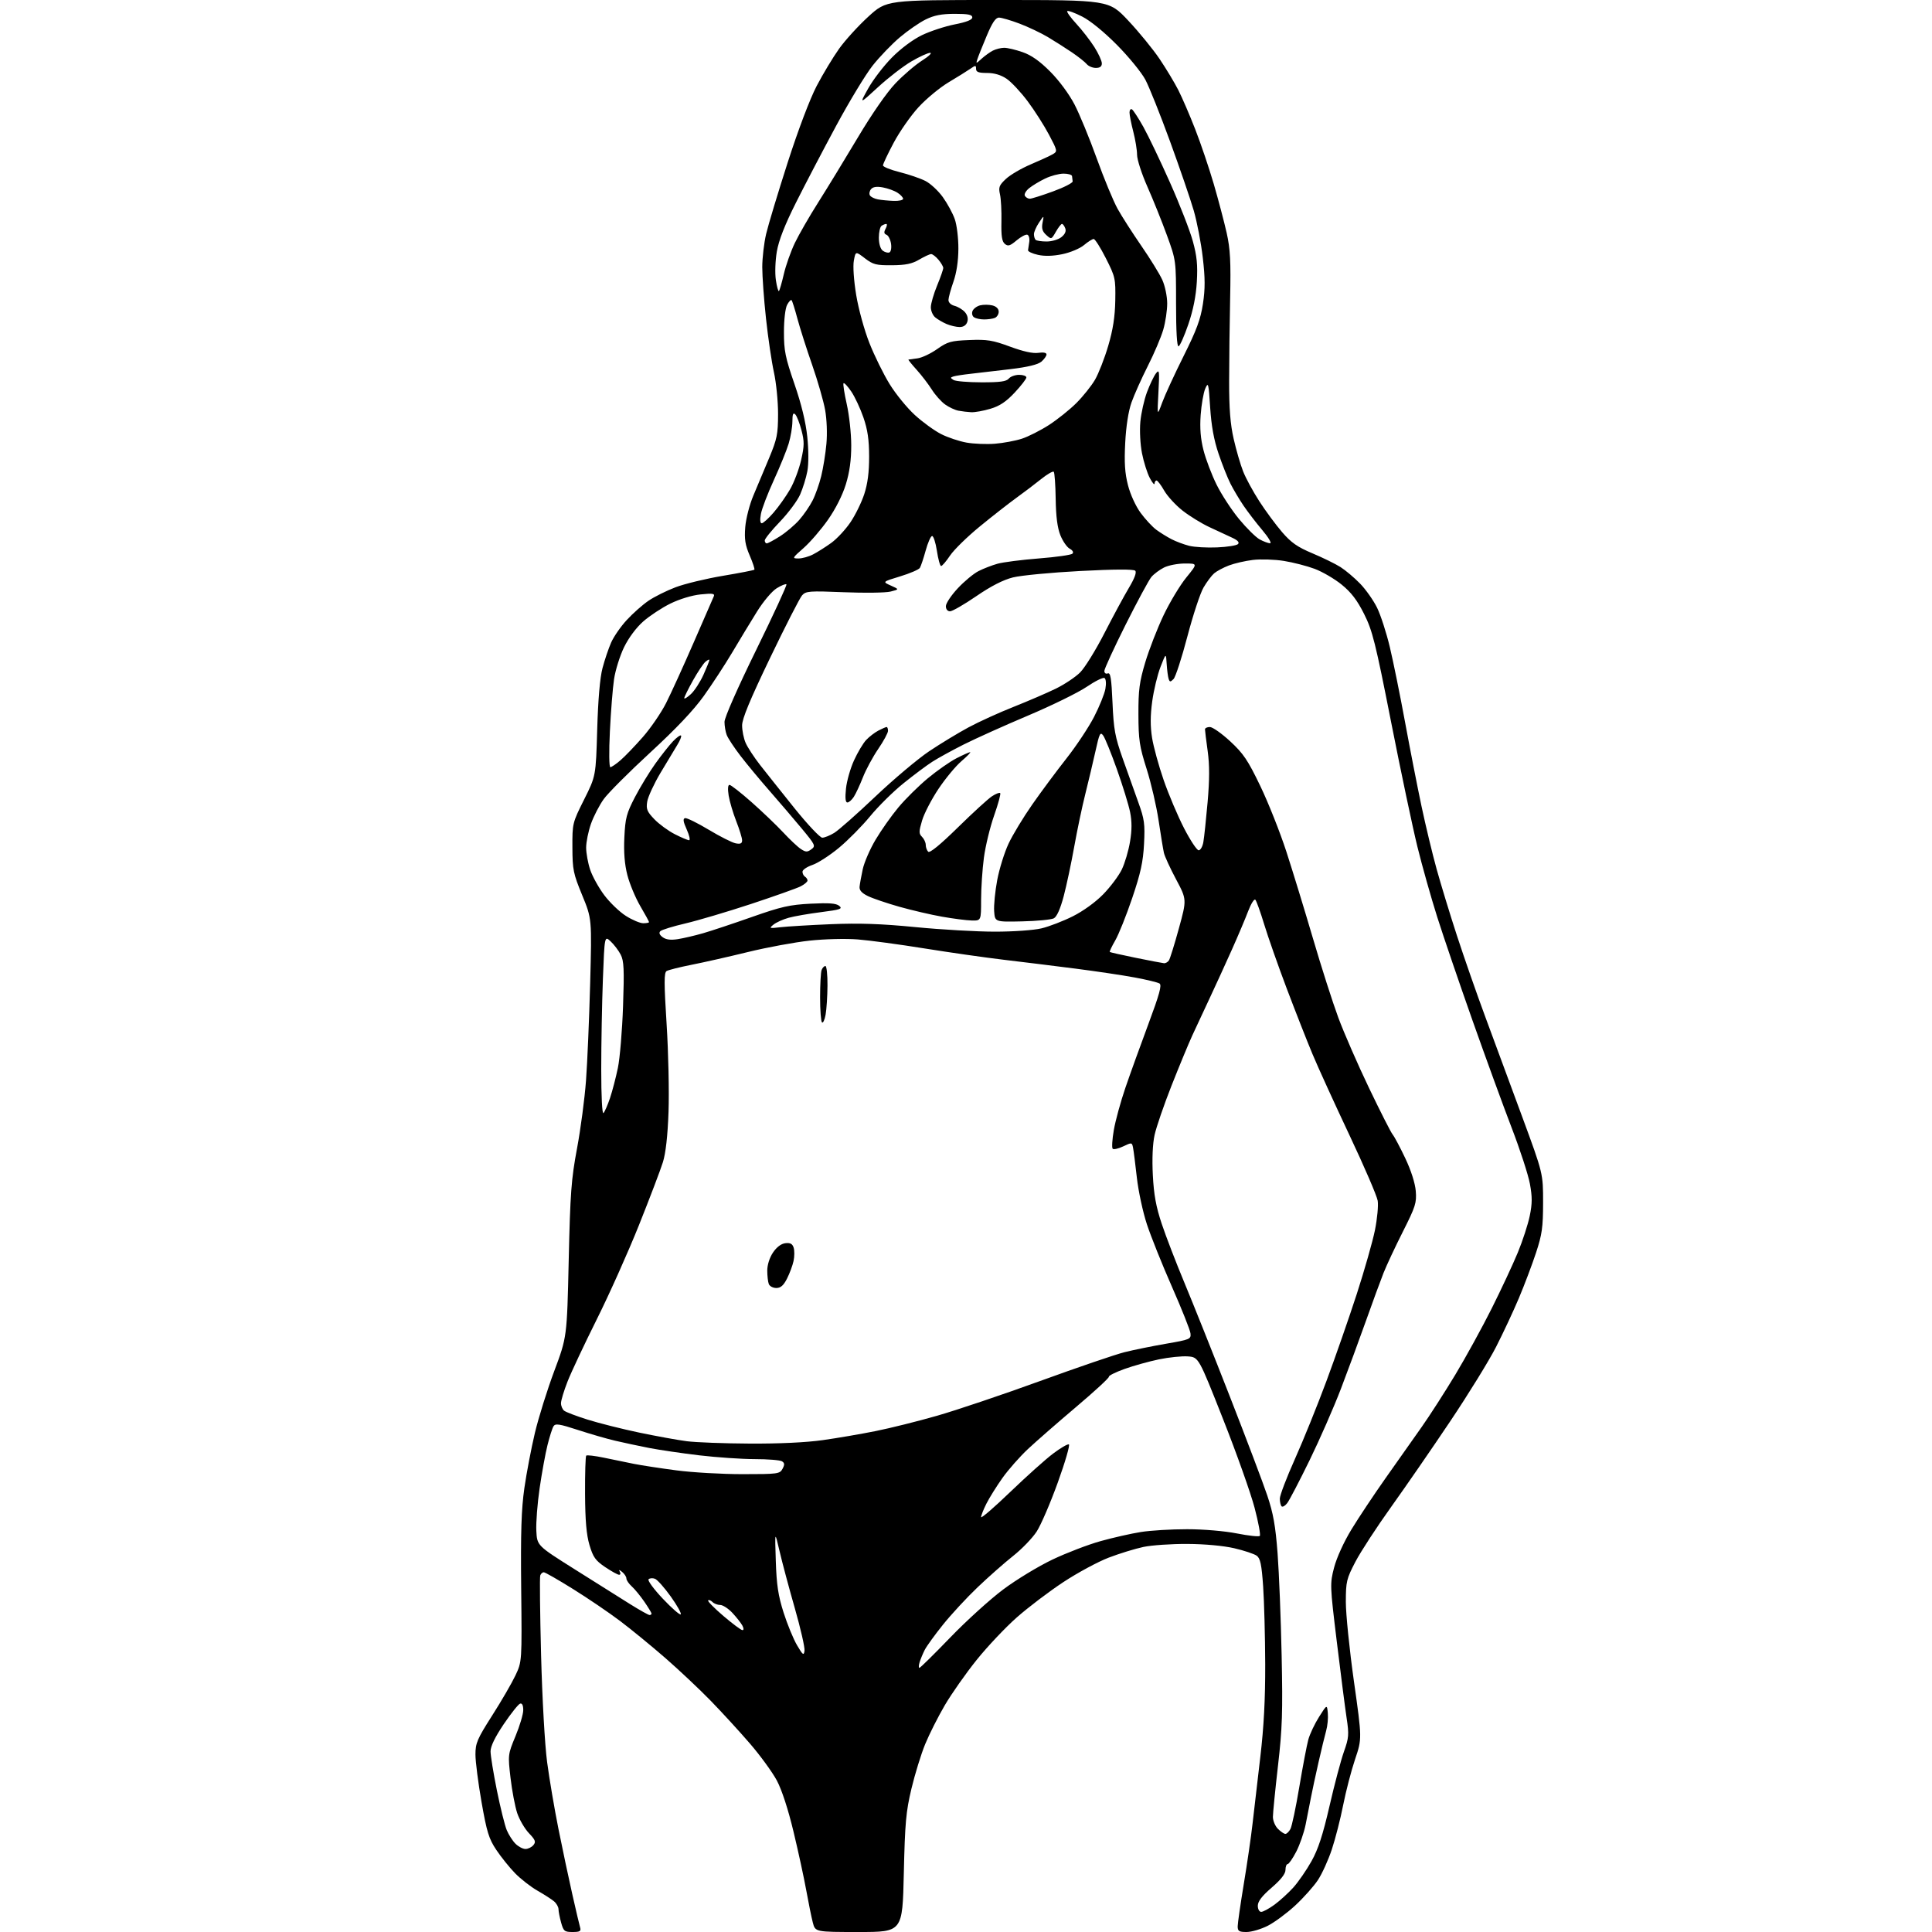 <?xml version="1.0" encoding="UTF-8" standalone="no"?>
<svg 
  version="1.1" 
  xmlns="http://www.w3.org/2000/svg" 
  xmlns:xlink="http://www.w3.org/1999/xlink" 
  xmlns:svg="http://www.w3.org/2000/svg"
  xmlns:rdf="http://www.w3.org/1999/02/22-rdf-syntax-ns#"
  xmlns:cc="http://creativecommons.org/ns#"
  xmlns:dc="http://purl.org/dc/elements/1.1/"
  viewBox="0 0 768 768"
  width="768"
  height="768"
>
<style>svg {background-color: white; }</style>"
<path stroke="none" fill="black" fill-rule="evenodd" d="M227.61,768.00C224.40,768.00 224.00,767.68 223.05,764.25C222.48,762.19 222.01,759.78 222.01,758.90C222.00,758.03 221.21,756.64 220.25,755.82C219.29,755.01 216.32,753.09 213.65,751.57C210.99,750.05 206.98,746.93 204.76,744.65C202.53,742.37 199.17,738.18 197.28,735.35C194.33,730.92 193.51,728.26 191.42,716.37C190.09,708.77 189.00,700.26 189.00,697.46C189.00,692.90 189.69,691.29 195.65,681.93C199.32,676.20 203.47,669.02 204.90,666.00C207.49,660.50 207.49,660.50 207.18,631.50C206.95,609.20 207.24,599.97 208.44,591.56C209.30,585.55 211.19,575.65 212.64,569.56C214.09,563.48 217.55,552.42 220.33,545.00C225.38,531.50 225.38,531.50 226.07,501.00C226.68,474.19 227.08,468.81 229.38,456.50C230.82,448.80 232.43,436.65 232.95,429.50C233.48,422.35 234.22,404.96 234.60,390.86C235.28,365.21 235.28,365.21 231.43,355.86C227.89,347.26 227.57,345.72 227.54,336.85C227.50,327.33 227.56,327.08 232.18,317.85C236.86,308.50 236.86,308.50 237.40,290.00C237.75,278.03 238.49,269.40 239.51,265.56C240.37,262.30 241.92,257.72 242.95,255.39C243.98,253.06 246.76,249.04 249.14,246.47C251.51,243.89 255.37,240.46 257.72,238.85C260.06,237.24 264.96,234.80 268.59,233.43C272.23,232.06 280.67,230.02 287.34,228.90C294.01,227.78 299.65,226.69 299.87,226.46C300.09,226.24 299.26,223.70 298.02,220.82C296.22,216.64 295.86,214.34 296.25,209.52C296.52,206.17 297.96,200.57 299.48,196.98C300.99,193.42 303.81,186.69 305.75,182.04C308.89,174.50 309.28,172.60 309.29,164.54C309.30,159.57 308.56,152.12 307.65,148.00C306.74,143.88 305.32,134.27 304.50,126.65C303.67,119.04 303.01,109.81 303.01,106.15C303.02,102.49 303.71,96.58 304.55,93.00C305.39,89.42 309.24,76.67 313.10,64.65C317.29,51.62 321.96,39.30 324.65,34.15C327.14,29.40 331.15,22.74 333.57,19.35C335.98,15.97 341.21,10.23 345.19,6.60C352.42,0.00 352.42,0.00 396.61,-0.00C440.79,-0.00 440.79,-0.00 448.49,8.18C452.72,12.68 458.33,19.54 460.95,23.43C463.57,27.32 466.93,32.90 468.42,35.84C469.91,38.78 472.92,45.75 475.10,51.34C477.29,56.93 480.60,66.71 482.47,73.08C484.33,79.46 486.64,88.23 487.62,92.58C489.05,99.00 489.31,103.91 489.00,118.50C488.79,128.40 488.61,143.25 488.60,151.50C488.58,162.49 489.07,168.64 490.41,174.50C491.41,178.90 493.10,184.70 494.16,187.38C495.21,190.07 498.13,195.44 500.63,199.31C503.13,203.18 507.22,208.70 509.70,211.58C513.27,215.72 515.80,217.48 521.72,219.96C525.84,221.69 530.85,224.14 532.85,225.41C534.86,226.68 538.37,229.64 540.66,232.00C542.95,234.36 545.99,238.68 547.42,241.60C548.85,244.52 551.12,251.54 552.47,257.20C553.82,262.87 556.55,276.27 558.52,287.00C560.50,297.73 563.44,312.79 565.07,320.48C566.70,328.17 569.40,339.42 571.08,345.48C572.76,351.54 576.40,363.48 579.18,372.00C581.96,380.52 587.06,395.15 590.53,404.50C593.99,413.85 600.56,431.62 605.12,444.00C613.41,466.50 613.41,466.50 613.40,478.00C613.39,487.89 613.00,490.69 610.59,498.00C609.05,502.68 605.99,510.77 603.79,516.00C601.59,521.23 597.49,529.98 594.69,535.46C591.89,540.94 583.71,554.21 576.50,564.96C569.30,575.71 558.73,591.02 553.02,599.00C547.30,606.98 540.91,616.79 538.81,620.80C535.25,627.63 535.00,628.68 534.99,636.80C534.99,641.59 536.43,655.77 538.20,668.32C541.43,691.14 541.43,691.14 538.67,699.32C537.15,703.82 535.03,712.00 533.94,717.50C532.86,723.00 530.83,730.94 529.43,735.15C528.04,739.36 525.55,744.85 523.89,747.35C522.24,749.85 518.17,754.40 514.86,757.47C511.54,760.54 506.63,764.17 503.95,765.53C501.26,766.89 497.48,768.00 495.53,768.00C492.53,768.00 492.00,767.66 492.00,765.75C492.01,764.51 493.09,756.98 494.41,749.00C495.74,741.02 497.31,730.23 497.90,725.00C498.49,719.77 499.88,707.83 500.99,698.45C502.40,686.47 502.98,675.48 502.94,661.45C502.90,650.48 502.53,636.60 502.12,630.62C501.51,621.87 501.00,619.48 499.56,618.42C498.57,617.70 494.55,616.36 490.63,615.45C486.33,614.46 478.93,613.77 472.00,613.74C465.68,613.70 457.80,614.24 454.50,614.94C451.20,615.64 445.00,617.55 440.71,619.19C436.43,620.83 428.31,625.21 422.67,628.93C417.03,632.65 408.72,638.95 404.20,642.94C399.68,646.93 392.49,654.54 388.23,659.85C383.96,665.16 378.28,673.25 375.59,677.83C372.91,682.41 369.39,689.38 367.77,693.33C366.15,697.27 363.70,705.23 362.32,711.00C360.14,720.12 359.74,724.56 359.28,744.75C358.75,768.00 358.75,768.00 341.41,768.00C324.08,768.00 324.08,768.00 323.11,764.25C322.57,762.19 321.41,756.45 320.51,751.50C319.62,746.55 317.34,736.04 315.44,728.14C313.31,719.23 310.79,711.51 308.81,707.79C307.05,704.50 302.26,697.91 298.16,693.15C294.06,688.39 287.06,680.75 282.60,676.16C278.15,671.58 270.00,663.91 264.50,659.11C259.00,654.32 250.90,647.69 246.50,644.37C242.10,641.05 233.69,635.33 227.80,631.67C221.92,628.00 216.68,625.00 216.16,625.00C215.64,625.00 215.01,625.56 214.76,626.25C214.50,626.94 214.66,641.23 215.09,658.00C215.55,675.39 216.58,693.66 217.49,700.50C218.37,707.10 220.39,719.02 221.99,727.00C223.59,734.98 226.06,746.67 227.50,753.00C228.93,759.33 230.33,765.29 230.62,766.25C231.04,767.68 230.50,768.00 227.61,768.00zM501.35,760.00C502.09,760.00 504.45,758.72 506.60,757.16C508.74,755.60 512.13,752.51 514.13,750.30C516.12,748.08 519.37,743.38 521.34,739.85C524.00,735.10 525.85,729.43 528.49,717.97C530.44,709.46 533.02,699.74 534.22,696.36C536.20,690.79 536.30,689.55 535.29,682.86C534.68,678.81 532.93,665.19 531.40,652.60C528.67,630.17 528.65,629.56 530.33,623.10C531.33,619.25 534.19,612.96 537.21,608.00C540.05,603.33 546.19,594.10 550.85,587.50C555.51,580.90 561.94,571.79 565.14,567.25C568.34,562.71 574.37,553.33 578.54,546.41C582.71,539.48 589.22,527.63 593.00,520.07C596.78,512.51 601.44,502.54 603.35,497.91C605.26,493.29 607.40,486.72 608.10,483.32C609.11,478.42 609.12,475.78 608.16,470.59C607.50,466.99 604.23,456.94 600.89,448.27C597.56,439.60 590.54,420.35 585.29,405.50C580.05,390.65 573.75,372.20 571.31,364.50C568.87,356.80 565.32,344.22 563.43,336.54C561.54,328.86 556.84,306.59 552.99,287.04C546.76,255.41 545.58,250.68 542.24,244.04C539.50,238.58 537.12,235.47 533.34,232.40C530.51,230.10 525.68,227.28 522.62,226.13C519.55,224.98 514.03,223.56 510.34,222.97C506.65,222.38 501.13,222.21 498.06,222.58C495.00,222.95 490.70,223.94 488.50,224.78C486.30,225.62 483.67,227.03 482.65,227.90C481.63,228.78 479.72,231.32 478.42,233.55C477.11,235.78 474.22,244.56 471.99,253.05C469.76,261.55 467.29,269.14 466.50,269.93C465.26,271.16 465.01,271.16 464.57,269.93C464.29,269.14 463.94,266.48 463.78,264.00C463.50,259.50 463.50,259.50 461.32,265.11C460.12,268.19 458.64,274.34 458.03,278.76C457.25,284.45 457.24,288.72 457.97,293.33C458.55,296.91 460.63,304.49 462.60,310.17C464.57,315.85 468.21,324.44 470.69,329.25C473.17,334.06 475.78,338.00 476.49,338.00C477.20,338.00 478.04,336.54 478.35,334.75C478.67,332.96 479.43,325.82 480.04,318.89C480.83,309.83 480.84,304.10 480.07,298.56C479.48,294.32 479.00,290.44 479.00,289.93C479.00,289.42 479.87,289.00 480.94,289.00C482.01,289.00 485.65,291.56 489.04,294.70C494.28,299.55 496.05,302.18 500.99,312.45C504.18,319.08 508.83,330.80 511.34,338.50C513.84,346.20 518.60,361.73 521.91,373.00C525.21,384.27 529.75,398.45 531.99,404.50C534.23,410.55 539.73,423.15 544.21,432.50C548.69,441.85 552.92,450.18 553.61,451.00C554.30,451.83 556.55,456.06 558.61,460.40C560.91,465.24 562.52,470.28 562.79,473.45C563.17,478.12 562.70,479.62 557.69,489.55C554.65,495.57 551.18,502.98 549.98,506.00C548.78,509.02 545.64,517.58 543.01,525.00C540.37,532.42 535.90,544.58 533.06,552.00C530.22,559.42 524.60,572.25 520.57,580.50C516.54,588.75 512.55,596.40 511.70,597.50C510.86,598.60 509.85,599.18 509.46,598.79C509.07,598.40 508.75,597.02 508.75,595.73C508.75,594.43 511.46,587.32 514.77,579.93C518.08,572.55 523.71,558.62 527.28,549.00C530.86,539.38 536.28,523.80 539.34,514.38C542.39,504.96 545.64,493.55 546.56,489.02C547.47,484.49 547.97,479.22 547.66,477.32C547.36,475.41 542.29,463.65 536.40,451.18C530.52,438.71 523.91,424.23 521.73,419.00C519.54,413.77 514.94,402.06 511.50,392.96C508.06,383.86 504.03,372.38 502.54,367.46C501.04,362.53 499.46,358.12 499.02,357.66C498.58,357.19 497.30,359.22 496.18,362.16C495.07,365.10 492.15,372.00 489.69,377.50C487.23,383.00 483.32,391.55 481.00,396.50C478.67,401.45 475.51,408.22 473.98,411.56C472.45,414.89 468.73,423.89 465.70,431.56C462.68,439.22 459.65,448.04 458.97,451.15C458.19,454.71 457.93,460.61 458.27,467.15C458.67,474.94 459.55,479.73 461.81,486.50C463.46,491.45 467.53,502.02 470.86,510.00C474.19,517.98 482.28,538.23 488.83,555.00C495.38,571.77 502.11,589.55 503.77,594.50C506.14,601.55 507.03,606.53 507.86,617.50C508.44,625.20 509.17,643.42 509.47,658.00C509.95,680.62 509.73,687.06 508.01,702.00C506.91,711.62 506.00,720.74 506.00,722.25C506.00,723.76 506.90,725.90 508.00,727.00C509.10,728.10 510.43,729.00 510.96,729.00C511.50,729.00 512.40,728.12 512.97,727.05C513.55,725.98 515.14,718.44 516.50,710.30C517.87,702.16 519.48,693.70 520.08,691.50C520.69,689.30 522.60,685.25 524.34,682.50C527.50,677.51 527.50,677.51 527.83,680.99C528.01,682.91 527.72,686.06 527.17,687.99C526.63,689.92 525.26,695.55 524.14,700.50C523.01,705.45 521.66,711.75 521.13,714.50C520.61,717.25 519.65,722.12 519.00,725.33C518.35,728.54 516.67,733.38 515.27,736.08C513.86,738.79 512.33,741.00 511.86,741.00C511.39,741.00 511.00,742.04 511.00,743.31C511.00,744.87 509.21,747.17 505.50,750.37C501.63,753.71 500.00,755.84 500.00,757.56C500.00,758.94 500.59,760.00 501.35,760.00zM208.88,735.00C209.91,735.00 211.33,734.31 212.03,733.46C213.11,732.17 212.82,731.40 210.25,728.71C208.57,726.94 206.48,723.36 205.60,720.74C204.73,718.12 203.53,711.82 202.94,706.74C201.88,697.58 201.90,697.43 204.93,690.11C206.62,686.05 208.00,681.40 208.00,679.78C208.00,677.89 207.55,676.97 206.75,677.22C206.06,677.43 203.14,681.10 200.25,685.37C196.77,690.54 195.00,694.18 195.00,696.20C195.00,697.88 196.14,704.86 197.52,711.71C198.91,718.57 200.67,725.67 201.44,727.50C202.20,729.33 203.76,731.76 204.91,732.91C206.06,734.06 207.84,735.00 208.88,735.00zM365.48,663.00C365.82,663.00 371.31,657.59 377.69,650.98C384.06,644.36 393.55,635.76 398.76,631.86C403.97,627.95 412.80,622.60 418.37,619.95C423.94,617.30 432.55,614.00 437.50,612.62C442.45,611.24 449.65,609.61 453.50,609.00C457.35,608.38 465.63,607.88 471.89,607.89C478.46,607.89 486.85,608.61 491.69,609.57C496.32,610.48 500.41,610.93 500.79,610.55C501.16,610.17 500.24,605.14 498.72,599.38C497.21,593.61 491.59,577.78 486.22,564.20C476.47,539.50 476.47,539.50 472.17,539.19C469.81,539.02 464.64,539.55 460.69,540.37C456.73,541.19 450.58,542.91 447.02,544.18C443.46,545.46 440.66,546.85 440.80,547.28C440.94,547.71 435.08,553.11 427.78,559.28C420.49,565.45 411.87,572.98 408.64,576.00C405.41,579.02 400.85,584.20 398.50,587.50C396.16,590.80 393.29,595.39 392.12,597.71C390.95,600.03 390.00,602.44 390.00,603.07C390.00,603.71 395.23,599.20 401.62,593.05C408.01,586.91 415.65,580.06 418.59,577.85C421.53,575.63 424.36,573.97 424.89,574.16C425.41,574.34 423.44,581.15 420.50,589.29C417.57,597.42 413.79,606.19 412.11,608.79C410.43,611.38 406.24,615.74 402.78,618.47C399.33,621.21 392.95,626.83 388.61,630.97C384.27,635.11 378.07,641.81 374.84,645.85C371.60,649.88 368.35,654.38 367.60,655.85C366.86,657.31 365.94,659.51 365.56,660.75C365.18,661.99 365.14,663.00 365.48,663.00zM319.81,656.22C320.00,654.97 318.25,647.32 315.93,639.22C313.61,631.12 310.88,620.90 309.86,616.50C308.00,608.50 308.00,608.50 308.39,620.50C308.70,630.02 309.34,634.26 311.48,641.00C312.97,645.67 315.37,651.52 316.83,654.00C319.14,657.93 319.52,658.21 319.81,656.22zM295.12,648.00C295.71,648.00 295.70,647.31 295.09,646.16C294.54,645.15 292.77,642.90 291.15,641.16C289.53,639.42 287.34,638.00 286.30,638.00C285.25,638.00 283.87,637.47 283.22,636.82C282.57,636.17 281.79,635.88 281.49,636.18C281.19,636.48 283.92,639.26 287.55,642.36C291.19,645.46 294.59,648.00 295.12,648.00zM258.20,642.00C258.64,642.00 259.00,641.74 259.00,641.43C259.00,641.12 257.70,638.98 256.12,636.68C254.53,634.38 252.28,631.64 251.12,630.60C249.95,629.55 249.00,628.14 249.00,627.47C249.00,626.80 248.24,625.63 247.31,624.87C246.16,623.94 245.86,623.90 246.37,624.75C246.78,625.44 246.66,626.00 246.11,626.00C245.55,626.00 243.06,624.62 240.56,622.94C236.70,620.33 235.77,619.02 234.33,614.19C233.11,610.06 232.63,604.49 232.57,593.83C232.53,585.77 232.74,578.93 233.03,578.63C233.33,578.34 236.48,578.71 240.03,579.45C243.59,580.20 248.97,581.30 252.00,581.91C255.03,582.51 262.65,583.68 268.94,584.50C275.23,585.33 287.02,586.00 295.15,586.00C309.20,586.00 309.99,585.90 311.07,583.87C311.96,582.21 311.91,581.56 310.85,580.89C310.11,580.42 305.22,580.02 299.99,580.02C294.77,580.01 284.87,579.33 277.99,578.52C271.12,577.70 262.12,576.38 258.00,575.58C253.88,574.77 247.80,573.48 244.50,572.70C241.20,571.93 234.54,570.00 229.70,568.42C222.33,566.02 220.75,565.78 220.02,566.97C219.54,567.74 218.47,571.11 217.64,574.44C216.80,577.77 215.40,585.49 214.51,591.59C213.62,597.69 213.03,605.31 213.20,608.54C213.50,614.41 213.50,614.41 228.50,623.85C236.75,629.05 246.63,635.25 250.45,637.65C254.28,640.04 257.77,642.00 258.20,642.00zM270.60,641.73C270.95,641.38 269.18,638.20 266.66,634.67C264.13,631.13 261.30,627.95 260.37,627.59C259.43,627.23 258.28,627.32 257.81,627.79C257.35,628.25 259.89,631.72 263.47,635.50C267.04,639.28 270.25,642.08 270.60,641.73zM298.00,573.85C309.54,573.92 320.45,573.41 327.00,572.48C332.77,571.67 342.23,570.05 348.00,568.89C353.77,567.74 364.80,564.99 372.50,562.78C380.20,560.58 398.65,554.36 413.50,548.96C428.35,543.56 443.43,538.41 447.00,537.52C450.57,536.62 458.00,535.11 463.50,534.16C473.09,532.50 473.49,532.33 473.23,530.01C473.07,528.68 469.77,520.37 465.88,511.54C461.99,502.72 457.50,491.51 455.90,486.64C454.30,481.77 452.51,473.44 451.92,468.14C451.33,462.84 450.65,457.50 450.41,456.27C449.98,454.09 449.90,454.08 446.50,455.70C444.59,456.61 442.71,457.04 442.31,456.65C441.92,456.26 442.12,452.91 442.76,449.22C443.40,445.52 445.45,438.00 447.33,432.50C449.21,427.00 453.33,415.58 456.48,407.13C460.91,395.24 461.92,391.57 460.92,390.95C460.20,390.51 455.77,389.43 451.06,388.56C446.35,387.68 435.75,386.10 427.50,385.04C419.25,383.98 406.43,382.40 399.00,381.52C391.57,380.64 377.40,378.61 367.50,377.02C357.60,375.42 345.68,373.82 341.00,373.44C336.21,373.06 327.83,373.27 321.80,373.92C315.91,374.56 304.88,376.59 297.30,378.45C289.71,380.31 279.62,382.59 274.88,383.52C270.14,384.46 265.68,385.58 264.98,386.01C263.95,386.65 263.95,390.66 264.99,407.15C265.70,418.34 266.04,434.02 265.75,442.00C265.41,451.53 264.64,458.39 263.51,462.00C262.57,465.02 258.29,476.27 254.00,487.00C249.71,497.73 242.16,514.60 237.21,524.50C232.27,534.40 227.05,545.50 225.61,549.17C224.17,552.84 223.00,556.72 223.00,557.80C223.00,558.87 223.56,560.21 224.25,560.77C224.94,561.33 229.15,562.93 233.61,564.33C238.07,565.73 247.30,568.05 254.11,569.48C260.93,570.90 269.43,572.45 273.00,572.91C276.57,573.37 287.82,573.80 298.00,573.85zM308.59,512.00C307.28,512.00 305.94,511.29 305.61,510.42C305.27,509.55 305.00,507.14 305.00,505.07C305.00,502.80 305.91,499.94 307.28,497.90C308.73,495.74 310.52,494.39 312.20,494.19C314.14,493.96 315.00,494.43 315.49,495.96C315.85,497.11 315.84,499.50 315.45,501.27C315.07,503.05 313.90,506.19 312.86,508.25C311.47,511.00 310.32,512.00 308.59,512.00zM239.90,442.45C240.40,441.93 241.56,439.25 242.49,436.50C243.41,433.75 244.82,428.35 245.62,424.50C246.42,420.65 247.34,409.61 247.67,399.97C248.18,385.28 248.02,381.95 246.73,379.47C245.88,377.83 244.09,375.48 242.75,374.22C240.32,371.95 240.32,371.95 239.66,389.22C239.30,398.73 239.00,414.80 239.00,424.95C239.00,435.95 239.36,443.02 239.90,442.45zM328.19,403.34C327.81,405.45 327.16,406.83 326.75,406.42C326.34,406.01 326.00,401.50 326.00,396.42C326.00,391.33 326.27,386.45 326.61,385.58C326.94,384.71 327.62,384.00 328.11,384.00C328.60,384.00 328.97,387.49 328.94,391.75C328.91,396.01 328.57,401.23 328.19,403.34zM462.69,382.89C463.35,382.95 464.24,382.44 464.68,381.75C465.12,381.06 466.90,375.34 468.63,369.03C471.78,357.57 471.78,357.57 467.50,349.53C465.15,345.12 462.97,340.38 462.67,339.00C462.36,337.62 461.41,331.84 460.56,326.15C459.71,320.45 457.57,311.23 455.80,305.65C452.96,296.71 452.57,294.13 452.54,284.00C452.51,274.27 452.93,271.08 455.26,263.28C456.78,258.21 460.05,249.80 462.53,244.59C465.01,239.39 469.08,232.62 471.58,229.56C476.11,224.00 476.11,224.00 471.01,224.00C468.20,224.00 464.46,224.72 462.70,225.61C460.94,226.49 458.69,228.18 457.69,229.36C456.70,230.54 452.09,239.08 447.44,248.35C442.80,257.62 439.00,265.88 439.00,266.71C439.00,267.57 439.58,267.99 440.36,267.69C441.44,267.28 441.82,269.65 442.24,279.36C442.70,289.95 443.23,292.85 446.29,301.52C448.23,307.01 451.03,314.88 452.52,319.00C454.92,325.64 455.18,327.53 454.77,335.50C454.40,342.63 453.42,347.10 450.07,357.00C447.74,363.88 444.71,371.45 443.33,373.83C441.95,376.21 440.98,378.28 441.16,378.43C441.35,378.58 446.00,379.63 451.50,380.75C457.00,381.87 462.04,382.83 462.69,382.89zM269.42,373.33C271.66,372.98 276.20,371.92 279.50,370.97C282.80,370.02 291.57,367.10 299.00,364.48C310.54,360.42 313.92,359.65 322.24,359.23C329.57,358.86 332.38,359.07 333.62,360.10C335.04,361.28 334.09,361.61 326.38,362.59C321.50,363.21 315.69,364.22 313.47,364.84C311.25,365.46 308.55,366.67 307.47,367.55C305.62,369.04 305.79,369.11 310.31,368.58C312.96,368.27 321.96,367.73 330.31,367.38C341.55,366.91 350.32,367.21 364.00,368.55C374.18,369.54 388.35,370.35 395.50,370.35C402.82,370.35 410.90,369.78 414.00,369.04C417.02,368.32 422.63,366.16 426.44,364.25C430.57,362.19 435.49,358.63 438.56,355.48C441.40,352.57 444.72,348.14 445.93,345.65C447.13,343.16 448.61,338.18 449.20,334.58C449.98,329.93 449.98,326.53 449.22,322.78C448.63,319.87 446.28,312.26 444.00,305.84C441.72,299.43 439.27,293.38 438.54,292.39C437.38,290.80 437.02,291.53 435.48,298.55C434.51,302.92 432.69,310.58 431.44,315.58C430.18,320.57 428.19,330.02 427.02,336.58C425.85,343.13 423.96,352.00 422.83,356.28C421.50,361.29 420.11,364.40 418.93,365.04C417.92,365.58 412.24,366.13 406.30,366.26C395.50,366.50 395.50,366.50 395.19,362.22C395.02,359.87 395.57,354.30 396.41,349.83C397.25,345.37 399.28,338.86 400.91,335.38C402.54,331.89 406.80,324.86 410.36,319.77C413.92,314.67 420.03,306.45 423.93,301.50C427.83,296.55 432.76,289.12 434.89,285.00C437.02,280.88 439.05,275.85 439.41,273.83C439.79,271.69 439.64,269.89 439.05,269.53C438.49,269.18 435.29,270.77 431.93,273.05C428.57,275.33 418.10,280.46 408.66,284.45C399.22,288.44 387.72,293.62 383.09,295.95C378.47,298.28 372.84,301.37 370.59,302.82C368.34,304.26 363.18,308.12 359.13,311.39C355.07,314.65 349.13,320.53 345.92,324.44C342.70,328.36 337.11,334.02 333.48,337.03C329.85,340.04 325.11,343.10 322.94,343.83C320.77,344.57 319.00,345.78 319.00,346.52C319.00,347.27 319.45,348.16 320.00,348.50C320.55,348.84 321.00,349.53 321.00,350.03C321.00,350.54 319.76,351.58 318.25,352.35C316.74,353.11 307.85,356.27 298.50,359.36C289.15,362.44 277.45,365.91 272.50,367.07C267.55,368.22 263.05,369.61 262.50,370.15C261.84,370.80 262.14,371.61 263.42,372.55C264.74,373.53 266.61,373.77 269.42,373.33zM255.70,367.00C256.96,367.00 258.00,366.80 258.00,366.55C258.00,366.31 256.43,363.42 254.50,360.14C252.58,356.85 250.28,351.33 249.39,347.87C248.28,343.56 247.91,338.83 248.19,332.87C248.56,325.16 249.05,323.32 252.42,316.83C254.52,312.80 258.18,306.80 260.55,303.50C262.91,300.20 266.05,296.23 267.53,294.68C269.00,293.14 270.44,292.10 270.72,292.39C271.01,292.67 270.32,294.39 269.19,296.20C268.06,298.02 265.05,303.03 262.49,307.34C259.94,311.65 257.59,316.74 257.28,318.64C256.80,321.62 257.20,322.62 260.11,325.65C261.97,327.59 265.62,330.26 268.22,331.59C270.81,332.92 273.38,334.00 273.92,334.00C274.46,334.00 274.04,332.09 272.99,329.75C271.57,326.60 271.40,325.43 272.33,325.22C273.01,325.06 277.25,327.14 281.74,329.84C286.23,332.54 291.05,334.97 292.45,335.24C294.36,335.60 295.00,335.30 295.00,334.05C295.00,333.13 293.95,329.70 292.66,326.42C291.38,323.14 290.02,318.56 289.65,316.23C289.23,313.61 289.36,312.00 289.98,312.00C290.53,312.00 294.48,315.08 298.74,318.85C303.01,322.63 308.66,328.03 311.30,330.86C313.94,333.70 317.12,336.69 318.36,337.50C320.30,338.77 320.91,338.79 322.52,337.61C324.31,336.30 324.11,335.87 318.71,329.36C315.58,325.59 309.86,318.90 306.01,314.50C302.15,310.10 296.92,303.80 294.38,300.50C291.85,297.20 289.38,293.46 288.89,292.18C288.40,290.91 288.00,288.56 288.00,286.96C288.00,285.25 293.22,273.41 300.57,258.42C307.48,244.33 312.90,232.57 312.62,232.29C312.34,232.00 310.60,232.70 308.75,233.84C306.85,235.02 303.44,239.06 300.86,243.21C298.36,247.22 293.96,254.49 291.07,259.36C288.18,264.23 283.09,272.01 279.77,276.66C275.72,282.33 268.69,289.75 258.44,299.18C250.04,306.92 241.73,315.24 239.99,317.66C238.25,320.09 235.96,324.52 234.91,327.51C233.86,330.50 233.00,334.75 233.00,336.94C233.00,339.13 233.72,343.08 234.60,345.72C235.48,348.35 238.00,352.90 240.20,355.83C242.39,358.76 246.26,362.48 248.79,364.08C251.32,365.69 254.43,367.00 255.70,367.00zM386.25,365.91C384.19,365.86 378.90,365.18 374.50,364.40C370.10,363.63 362.45,361.84 357.50,360.45C352.55,359.05 346.93,357.14 345.00,356.20C342.57,355.02 341.56,353.89 341.69,352.50C341.80,351.40 342.36,348.27 342.95,345.54C343.54,342.82 345.83,337.53 348.06,333.79C350.28,330.05 354.35,324.28 357.11,320.97C359.86,317.66 365.13,312.45 368.81,309.39C372.49,306.34 377.62,302.75 380.22,301.42C382.81,300.09 385.25,299.00 385.65,299.00C386.04,299.00 384.50,300.59 382.23,302.54C379.95,304.48 375.83,309.45 373.07,313.58C370.31,317.71 367.37,323.37 366.55,326.14C365.23,330.59 365.23,331.37 366.53,332.67C367.34,333.48 368.00,334.92 368.00,335.87C368.00,336.82 368.44,338.04 368.97,338.57C369.60,339.20 373.76,335.80 380.75,328.94C386.69,323.11 392.79,317.53 394.31,316.54C395.82,315.54 397.30,314.97 397.60,315.26C397.89,315.56 396.81,319.55 395.19,324.15C393.57,328.74 391.74,336.28 391.12,340.91C390.51,345.53 390.00,353.07 390.00,357.66C390.00,366.00 390.00,366.00 386.25,365.91zM326.87,333.00C327.77,332.99 329.90,332.14 331.61,331.09C333.33,330.05 340.68,323.56 347.95,316.66C355.21,309.77 364.84,301.67 369.33,298.65C373.82,295.64 380.88,291.36 385.00,289.14C389.12,286.92 397.19,283.25 402.93,280.98C408.66,278.70 416.20,275.46 419.66,273.77C423.13,272.08 427.50,269.17 429.37,267.30C431.24,265.43 435.58,258.41 439.02,251.70C442.46,244.99 446.84,236.88 448.76,233.67C451.02,229.88 451.90,227.50 451.27,226.87C450.63,226.23 442.98,226.27 429.40,226.98C417.90,227.58 405.88,228.73 402.67,229.53C398.77,230.51 393.94,232.98 388.08,237.00C383.26,240.30 378.57,243.00 377.66,243.00C376.66,243.00 376.00,242.19 376.00,240.96C376.00,239.83 378.13,236.64 380.73,233.86C383.32,231.08 387.04,228.00 388.98,227.02C390.91,226.03 394.30,224.72 396.50,224.10C398.70,223.48 406.10,222.53 412.94,221.99C419.78,221.46 425.80,220.60 426.30,220.10C426.85,219.55 426.43,218.77 425.23,218.12C424.13,217.54 422.47,215.13 421.52,212.78C420.34,209.84 419.75,205.33 419.65,198.33C419.57,192.74 419.22,187.89 418.88,187.54C418.54,187.20 416.29,188.50 413.88,190.43C411.47,192.37 407.02,195.74 404.00,197.92C400.98,200.11 394.45,205.21 389.50,209.27C384.55,213.32 379.23,218.52 377.68,220.82C376.14,223.12 374.53,225.00 374.11,225.00C373.69,225.00 372.93,222.28 372.43,218.95C371.92,215.63 371.05,212.98 370.50,213.08C369.95,213.17 368.81,215.78 367.96,218.88C367.11,221.98 366.07,225.07 365.66,225.75C365.24,226.42 361.71,227.94 357.82,229.12C350.74,231.27 350.74,231.27 354.12,232.77C357.50,234.28 357.50,234.28 354.00,235.16C352.07,235.64 343.75,235.76 335.49,235.42C321.72,234.86 320.35,234.96 318.84,236.66C317.93,237.67 312.20,248.89 306.10,261.58C298.13,278.16 295.00,285.71 295.00,288.36C295.00,290.40 295.62,293.51 296.39,295.28C297.15,297.05 299.74,301.01 302.14,304.09C304.54,307.16 310.72,314.92 315.87,321.34C321.03,327.75 325.98,333.00 326.87,333.00zM336.84,319.00C336.08,319.00 335.90,317.22 336.29,313.50C336.60,310.47 338.04,305.41 339.49,302.25C340.93,299.09 343.10,295.45 344.31,294.16C345.51,292.87 347.72,291.18 349.20,290.40C350.69,289.63 352.15,289.00 352.45,289.00C352.75,289.00 353.00,289.68 353.00,290.51C353.00,291.34 351.24,294.61 349.08,297.76C346.93,300.92 344.20,305.98 343.02,309.00C341.83,312.02 340.21,315.51 339.41,316.75C338.61,317.99 337.45,319.00 336.84,319.00zM242.62,304.97C243.10,304.96 244.92,303.72 246.65,302.22C248.39,300.73 252.38,296.57 255.52,293.00C258.66,289.43 262.82,283.35 264.77,279.50C266.72,275.65 271.64,264.85 275.71,255.50C279.78,246.15 283.39,237.87 283.73,237.09C284.23,235.94 283.29,235.79 278.50,236.29C275.06,236.64 270.13,238.14 266.49,239.93C263.09,241.60 258.24,244.80 255.69,247.04C252.90,249.50 249.89,253.55 248.06,257.30C246.41,260.71 244.62,266.43 244.09,270.00C243.56,273.57 242.82,282.91 242.44,290.75C242.04,298.80 242.13,304.99 242.62,304.97zM274.64,275.92C276.08,274.59 278.33,271.12 279.64,268.22C280.94,265.32 282.00,262.68 282.00,262.35C282.00,262.02 281.31,262.33 280.46,263.03C279.62,263.73 277.37,267.09 275.46,270.50C273.56,273.91 272.00,277.06 272.00,277.52C272.00,277.98 273.19,277.26 274.64,275.92zM317.41,222.00C318.89,222.00 321.50,221.28 323.20,220.39C324.91,219.51 328.15,217.46 330.40,215.84C332.66,214.22 336.10,210.52 338.05,207.64C340.01,204.75 342.48,199.71 343.55,196.44C344.90,192.32 345.50,187.75 345.49,181.50C345.48,174.81 344.90,170.83 343.23,165.97C341.99,162.38 339.82,157.73 338.40,155.64C336.98,153.55 335.60,152.07 335.32,152.34C335.05,152.62 335.63,156.36 336.60,160.67C337.57,164.98 338.38,172.32 338.38,177.00C338.39,182.89 337.73,187.66 336.23,192.55C334.90,196.87 332.15,202.31 329.12,206.63C326.40,210.51 322.05,215.55 319.45,217.84C314.89,221.85 314.81,222.00 317.41,222.00zM483.80,217.60C487.82,217.43 491.56,216.84 492.11,216.29C492.79,215.61 492.03,214.78 489.81,213.75C487.99,212.91 483.91,211.01 480.74,209.53C477.58,208.06 472.76,205.08 470.03,202.93C467.29,200.77 464.03,197.20 462.78,195.01C461.53,192.81 460.16,191.01 459.75,191.01C459.34,191.00 458.98,191.56 458.96,192.25C458.93,192.94 458.07,191.92 457.05,189.98C456.03,188.05 454.64,183.64 453.96,180.18C453.26,176.65 452.98,171.16 453.31,167.63C453.63,164.19 454.82,158.90 455.95,155.87C457.08,152.85 458.68,149.51 459.50,148.44C460.86,146.69 460.95,147.42 460.49,156.00C459.98,165.50 459.98,165.50 462.00,160.00C463.12,156.97 466.95,148.65 470.52,141.50C475.67,131.19 477.26,126.90 478.19,120.75C479.09,114.75 479.08,110.61 478.13,102.45C477.46,96.65 475.84,88.22 474.53,83.70C473.22,79.19 468.97,66.81 465.10,56.18C461.22,45.56 456.82,34.54 455.30,31.68C453.79,28.83 448.72,22.62 444.03,17.88C438.86,12.66 433.39,8.20 430.15,6.57C427.21,5.08 424.56,4.11 424.25,4.41C423.95,4.71 425.58,7.00 427.88,9.48C430.17,11.97 433.39,16.12 435.03,18.70C436.66,21.28 438.00,24.20 438.00,25.20C438.00,26.43 437.25,27.00 435.62,27.00C434.31,27.00 432.67,26.31 431.98,25.47C431.28,24.63 428.64,22.54 426.11,20.82C423.57,19.10 419.25,16.35 416.50,14.71C413.75,13.08 408.68,10.67 405.23,9.37C401.78,8.07 398.13,7.00 397.11,7.00C395.77,7.00 394.44,8.98 392.23,14.25C390.55,18.24 388.89,22.39 388.54,23.48C387.91,25.38 387.98,25.37 390.19,23.35C391.46,22.20 393.48,20.74 394.68,20.12C395.89,19.51 397.91,19.00 399.18,19.00C400.46,18.99 403.75,19.77 406.50,20.73C409.99,21.94 413.31,24.28 417.50,28.49C421.00,32.00 425.01,37.43 427.13,41.51C429.13,45.35 433.11,55.02 435.98,63.00C438.85,70.97 442.58,79.97 444.26,83.00C445.94,86.03 450.20,92.66 453.71,97.75C457.22,102.84 460.97,108.91 462.03,111.25C463.10,113.62 463.97,117.74 463.98,120.57C463.99,123.36 463.29,128.08 462.41,131.07C461.54,134.06 458.78,140.55 456.27,145.50C453.77,150.45 450.85,156.97 449.78,160.00C448.56,163.45 447.63,169.42 447.29,176.00C446.88,183.91 447.15,188.07 448.39,192.88C449.33,196.56 451.47,201.23 453.42,203.88C455.29,206.42 458.09,209.44 459.66,210.60C461.22,211.75 463.95,213.44 465.72,214.35C467.49,215.27 470.64,216.44 472.72,216.97C474.80,217.49 479.79,217.78 483.80,217.60zM304.80,216.00C305.25,216.00 307.61,214.73 310.05,213.18C312.50,211.62 315.96,208.68 317.74,206.65C319.53,204.61 321.90,201.16 323.01,198.97C324.13,196.79 325.68,192.41 326.45,189.25C327.23,186.09 328.16,180.33 328.51,176.45C328.89,172.38 328.67,166.69 328.00,162.95C327.36,159.40 325.03,151.32 322.83,145.00C320.62,138.68 317.99,130.42 316.98,126.66C315.98,122.90 314.93,119.60 314.66,119.32C314.39,119.05 313.59,119.88 312.90,121.16C312.17,122.52 311.63,127.07 311.63,132.00C311.62,139.39 312.17,142.08 315.81,152.65C318.59,160.70 320.30,167.78 320.91,173.66C321.46,178.94 321.47,184.47 320.93,187.33C320.44,189.97 319.14,194.15 318.05,196.62C316.96,199.08 313.35,203.93 310.03,207.39C306.71,210.84 304.00,214.19 304.00,214.83C304.00,215.48 304.36,216.00 304.80,216.00zM504.87,215.96C505.63,215.98 504.24,213.64 501.80,210.75C499.36,207.86 495.99,203.47 494.32,201.00C492.64,198.53 490.32,194.62 489.16,192.33C487.99,190.03 485.84,184.63 484.39,180.33C482.55,174.90 481.53,169.28 481.06,162.00C480.44,152.26 480.29,151.72 479.10,154.50C478.39,156.15 477.58,160.88 477.28,165.00C476.91,170.25 477.25,174.45 478.42,179.00C479.33,182.57 481.66,188.71 483.60,192.63C485.53,196.54 489.56,202.72 492.55,206.34C495.54,209.96 499.23,213.60 500.74,214.42C502.26,215.25 504.12,215.94 504.87,215.96zM302.81,208.00C303.38,208.00 305.50,206.09 307.52,203.75C309.54,201.41 312.49,197.25 314.07,194.50C315.66,191.76 317.63,186.53 318.46,182.89C319.75,177.22 319.77,175.54 318.61,171.07C317.86,168.20 316.75,165.35 316.13,164.73C315.29,163.89 315.00,164.62 314.99,167.55C314.98,169.72 314.31,173.69 313.50,176.37C312.69,179.04 310.03,185.58 307.60,190.88C305.17,196.19 302.86,202.21 302.48,204.27C302.04,206.62 302.16,208.00 302.81,208.00zM395.50,176.39C398.80,176.13 403.61,175.23 406.19,174.40C408.76,173.56 413.63,171.10 417.01,168.92C420.38,166.73 425.29,162.81 427.90,160.19C430.52,157.57 433.84,153.42 435.27,150.97C436.70,148.51 439.07,142.45 440.53,137.50C442.43,131.05 443.22,125.93 443.34,119.43C443.49,110.73 443.34,110.05 439.61,102.68C437.48,98.46 435.29,95.00 434.76,95.00C434.22,95.00 432.49,96.09 430.90,97.43C429.31,98.77 425.48,100.38 422.34,101.03C418.58,101.81 415.28,101.91 412.58,101.30C410.34,100.81 408.57,99.97 408.66,99.45C408.74,98.93 408.97,97.42 409.16,96.09C409.34,94.77 408.99,93.51 408.38,93.30C407.76,93.09 405.84,94.11 404.11,95.56C401.50,97.76 400.70,98.00 399.44,96.95C398.29,96.00 397.96,93.82 398.08,88.09C398.17,83.92 397.92,79.04 397.51,77.26C396.87,74.44 397.18,73.63 399.89,71.10C401.61,69.50 406.05,66.90 409.76,65.33C413.46,63.76 417.40,61.95 418.49,61.31C420.43,60.18 420.39,59.98 416.99,53.54C415.07,49.91 411.25,43.92 408.50,40.24C405.75,36.57 401.97,32.53 400.10,31.28C397.86,29.78 395.22,29.00 392.35,29.00C389.00,29.00 388.00,28.63 388.00,27.38C388.00,25.90 387.80,25.89 385.75,27.32C384.51,28.19 380.62,30.60 377.11,32.70C373.60,34.79 368.20,39.26 365.11,42.63C362.02,46.00 357.59,52.35 355.25,56.75C352.91,61.14 351.00,65.19 351.00,65.75C351.00,66.30 353.98,67.51 357.62,68.42C361.26,69.33 365.88,70.92 367.88,71.94C369.88,72.96 372.98,75.84 374.78,78.35C376.58,80.85 378.72,84.78 379.53,87.08C380.35,89.40 380.99,94.63 380.97,98.88C380.95,103.78 380.24,108.46 379.00,112.00C377.94,115.03 377.05,118.28 377.03,119.23C377.01,120.24 378.01,121.21 379.43,121.57C380.76,121.91 382.60,123.01 383.52,124.02C384.56,125.18 384.94,126.62 384.52,127.93C384.10,129.26 383.01,130.00 381.48,130.00C380.17,130.00 377.84,129.46 376.30,128.81C374.76,128.15 372.71,126.96 371.75,126.15C370.79,125.35 370.01,123.52 370.02,122.10C370.04,120.67 371.16,116.80 372.52,113.50C373.88,110.20 374.98,107.05 374.96,106.50C374.95,105.95 374.09,104.49 373.06,103.25C372.02,102.01 370.71,101.00 370.15,101.00C369.58,101.00 367.44,101.99 365.40,103.19C362.56,104.87 360.02,105.40 354.59,105.44C348.30,105.49 347.08,105.18 343.81,102.68C340.12,99.85 340.12,99.85 339.42,103.59C339.01,105.78 339.39,111.42 340.35,117.26C341.27,122.84 343.57,131.22 345.60,136.35C347.58,141.38 351.20,148.73 353.63,152.67C356.05,156.61 360.57,162.15 363.66,164.97C366.75,167.80 371.46,171.21 374.12,172.56C376.78,173.91 381.33,175.43 384.23,175.94C387.13,176.45 392.20,176.65 395.50,176.39zM386.07,163.86C384.66,163.79 382.38,163.52 381.01,163.26C379.65,163.01 377.26,161.90 375.71,160.79C374.16,159.69 371.77,157.02 370.41,154.86C369.04,152.70 366.32,149.14 364.35,146.96C362.38,144.78 360.93,142.97 361.13,142.93C361.34,142.90 362.94,142.68 364.70,142.45C366.46,142.22 369.99,140.56 372.53,138.76C376.69,135.83 377.99,135.47 385.33,135.17C392.40,134.88 394.58,135.24 401.50,137.79C406.74,139.73 410.62,140.58 412.75,140.26C414.78,139.96 416.00,140.20 416.00,140.90C416.00,141.51 415.09,142.80 413.97,143.76C412.61,144.92 408.56,145.91 401.72,146.73C396.10,147.41 389.02,148.24 386.00,148.57C382.98,148.90 379.84,149.38 379.03,149.64C377.73,150.05 377.73,150.22 379.03,151.04C379.84,151.55 384.83,151.98 390.13,151.98C397.48,152.00 400.05,151.65 401.00,150.50C401.68,149.68 403.54,149.00 405.12,149.00C406.71,149.00 408.00,149.47 408.00,150.04C408.00,150.62 405.91,153.32 403.36,156.05C399.94,159.70 397.40,161.40 393.68,162.50C390.91,163.33 387.48,163.94 386.07,163.86zM468.50,137.67C467.86,137.88 467.50,131.80 467.50,120.75C467.50,103.50 467.50,103.50 463.86,93.50C461.86,88.00 458.37,79.33 456.11,74.23C453.85,69.14 452.00,63.42 452.00,61.53C452.00,59.64 451.32,55.51 450.50,52.34C449.68,49.17 449.00,45.75 449.00,44.73C449.00,43.71 449.44,43.15 449.98,43.48C450.51,43.82 452.56,46.96 454.52,50.47C456.48,53.98 461.23,63.90 465.07,72.52C468.92,81.15 473.00,91.64 474.16,95.84C475.80,101.83 476.14,105.30 475.76,111.99C475.43,117.68 474.31,123.28 472.38,128.92C470.80,133.55 469.05,137.49 468.50,137.67zM391.17,126.98C389.70,126.98 387.92,126.60 387.22,126.15C386.50,125.70 386.22,124.59 386.58,123.66C386.93,122.74 388.30,121.71 389.61,121.38C390.92,121.05 393.12,121.07 394.50,121.41C396.05,121.80 397.00,122.75 397.00,123.91C397.00,124.94 396.29,126.06 395.42,126.39C394.55,126.73 392.64,126.99 391.17,126.98zM309.64,115.69C309.91,115.42 310.79,112.38 311.59,108.94C312.39,105.49 314.36,99.94 315.96,96.59C317.57,93.24 321.75,85.98 325.25,80.46C328.76,74.93 335.82,63.36 340.95,54.75C346.58,45.29 352.51,36.74 355.94,33.15C359.06,29.88 363.81,25.81 366.50,24.10C369.19,22.40 370.65,21.00 369.75,21.00C368.85,21.00 365.47,22.55 362.24,24.44C359.02,26.33 353.05,30.94 348.98,34.69C341.58,41.50 341.58,41.50 345.12,35.17C347.06,31.69 351.30,26.16 354.54,22.88C358.04,19.33 362.87,15.73 366.46,13.99C369.78,12.39 375.65,10.46 379.50,9.70C384.23,8.78 386.50,7.87 386.50,6.92C386.50,5.83 384.87,5.50 379.50,5.50C374.30,5.51 371.34,6.08 367.99,7.73C365.50,8.95 360.87,12.15 357.68,14.85C354.50,17.54 349.62,22.61 346.85,26.12C344.08,29.63 337.57,40.38 332.39,50.00C327.20,59.62 320.02,73.35 316.43,80.51C311.95,89.44 309.56,95.56 308.80,100.01C308.18,103.65 308.01,108.63 308.42,111.34C308.82,114.00 309.37,115.96 309.64,115.69zM353.53,100.35C354.16,100.11 354.45,98.59 354.20,96.88C353.95,95.21 353.14,93.61 352.39,93.32C351.39,92.93 351.30,92.31 352.05,90.90C352.61,89.86 352.72,89.01 352.29,89.02C351.85,89.02 351.02,89.36 350.43,89.77C349.84,90.17 349.36,92.30 349.36,94.50C349.37,96.90 349.98,98.95 350.90,99.64C351.73,100.27 352.92,100.59 353.53,100.35zM416.06,96.00C418.12,96.00 420.75,95.22 421.95,94.24C423.38,93.08 423.90,91.89 423.45,90.74C423.09,89.78 422.50,89.00 422.14,89.01C421.79,89.01 420.70,90.42 419.72,92.14C417.97,95.21 417.91,95.23 415.89,93.40C414.35,92.00 413.99,90.80 414.43,88.52C415.02,85.50 415.02,85.50 413.01,88.50C411.91,90.15 411.01,92.21 411.01,93.08C411.00,93.95 411.30,94.97 411.67,95.33C412.03,95.70 414.01,96.00 416.06,96.00zM355.25,79.86C357.31,79.94 359.00,79.56 359.00,79.02C359.00,78.49 357.99,77.39 356.75,76.60C355.51,75.80 352.90,74.86 350.94,74.50C348.48,74.05 347.02,74.27 346.24,75.21C345.62,75.96 345.43,77.07 345.81,77.68C346.19,78.30 347.62,79.01 349.00,79.26C350.38,79.52 353.19,79.79 355.25,79.86zM409.36,79.00C410.05,79.00 414.19,77.70 418.56,76.10C422.93,74.51 426.45,72.71 426.40,72.10C426.35,71.50 426.23,70.55 426.15,70.00C426.07,69.45 424.54,69.01 422.75,69.02C420.96,69.03 417.70,69.90 415.50,70.96C413.30,72.01 410.42,73.74 409.11,74.80C407.78,75.87 407.02,77.23 407.42,77.86C407.80,78.49 408.68,79.00 409.36,79.00z" />

</svg>